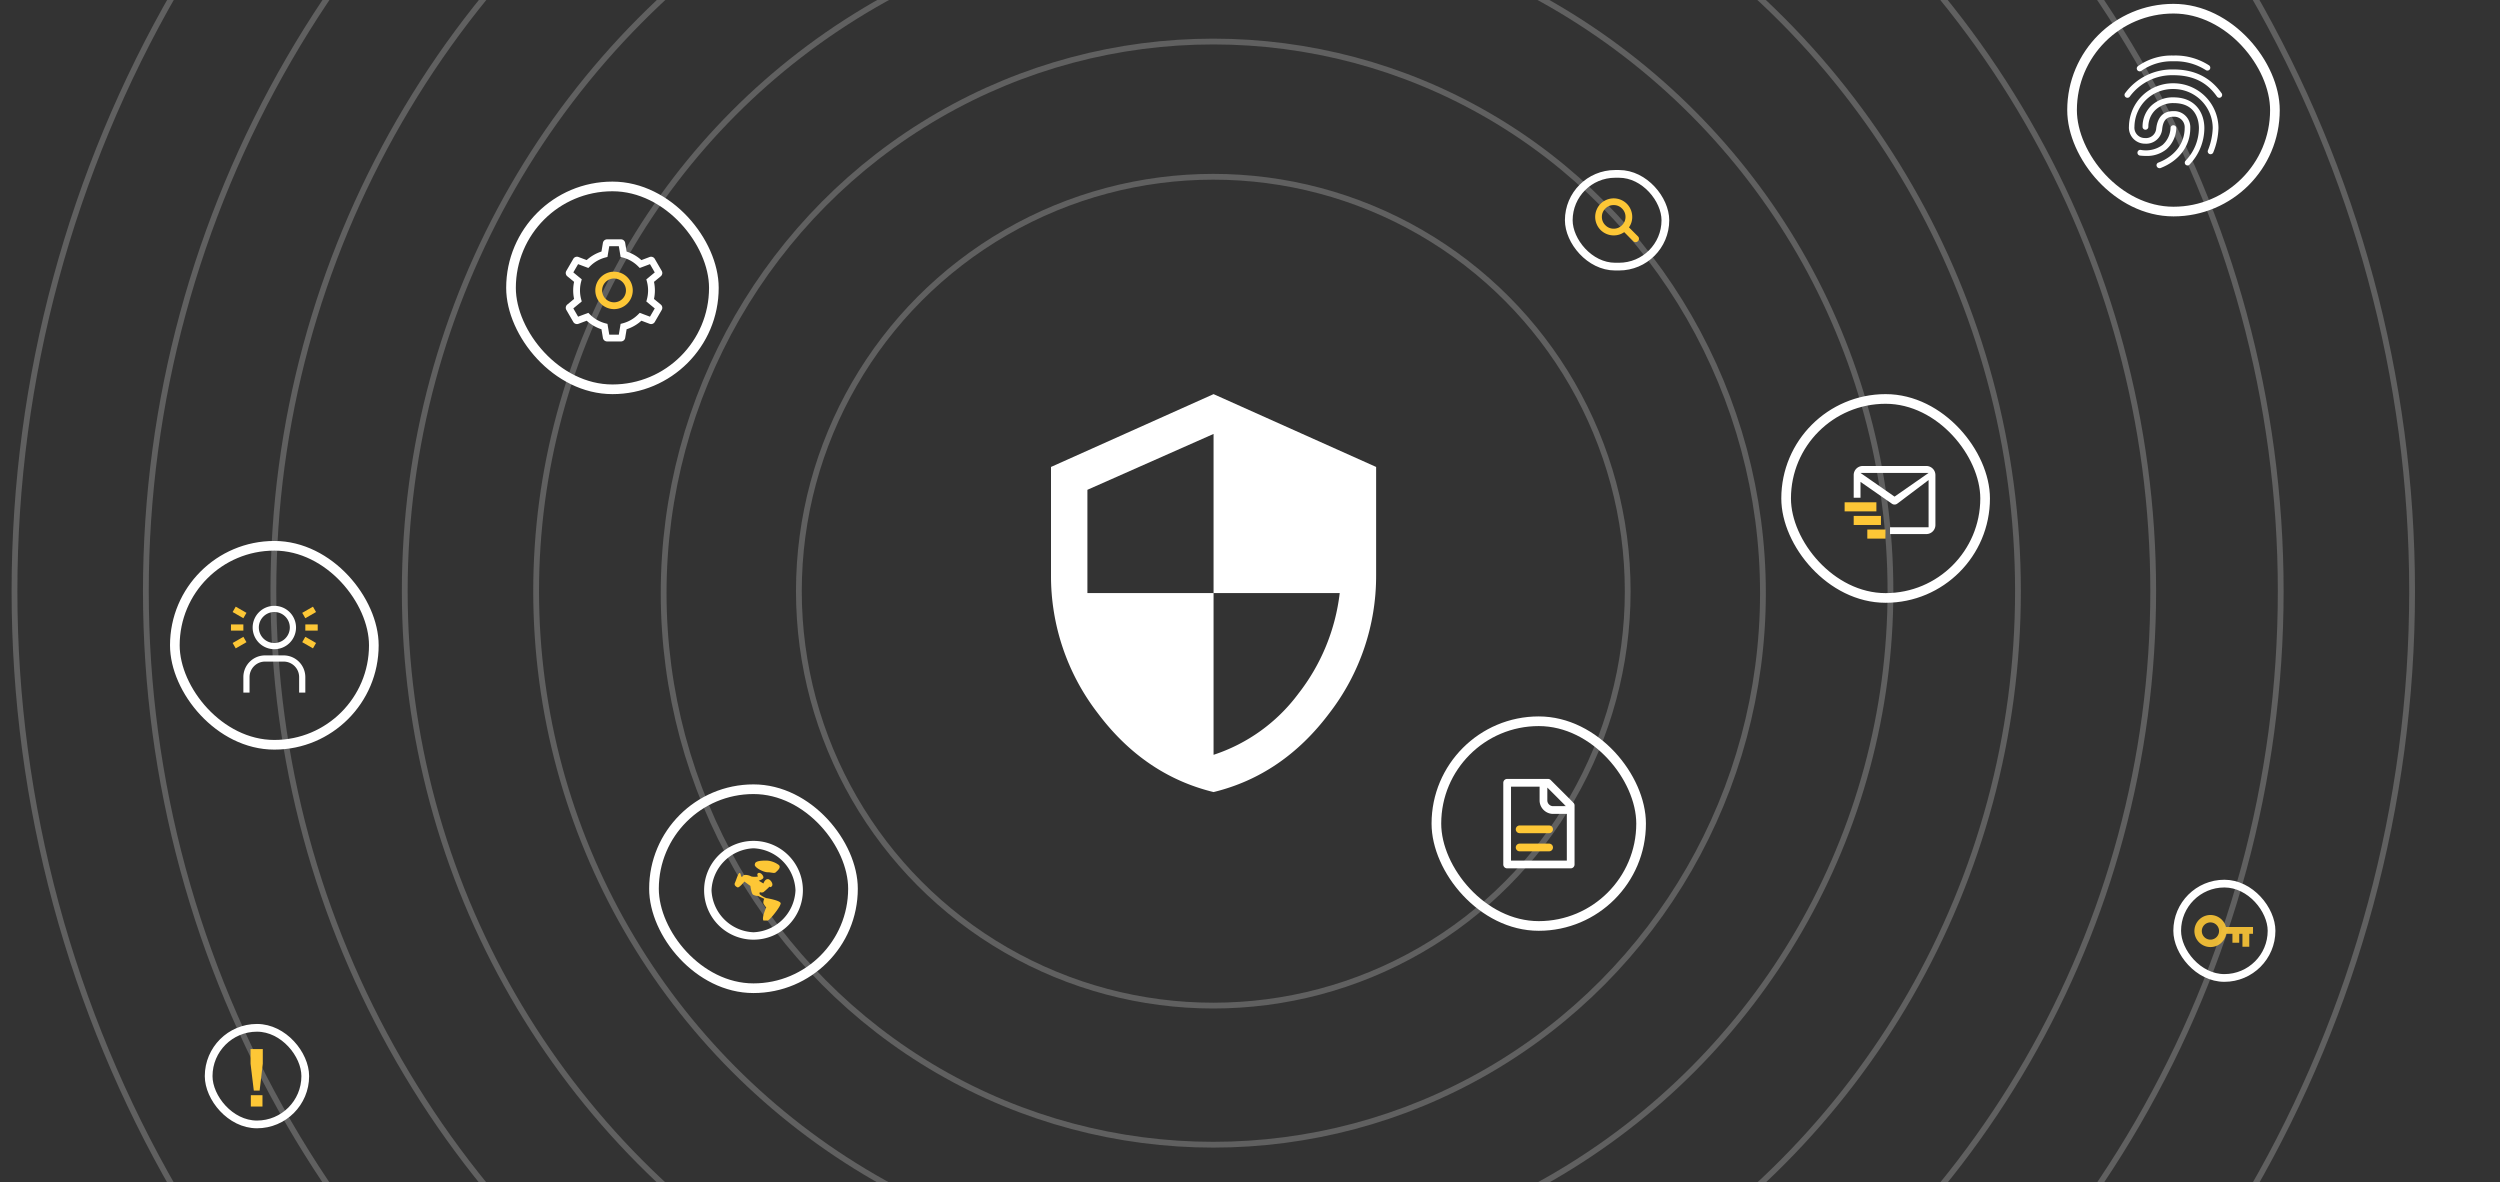 <svg xmlns="http://www.w3.org/2000/svg" xmlns:xlink="http://www.w3.org/1999/xlink" width="647" height="306" viewBox="0 0 647 306">
  <rect x="0" y="0" width="647" height="306" fill="#333333" stroke="none"/>
  <defs>
    <clipPath id="clip-path">
      <rect id="Rectangle_44401" data-name="Rectangle 44401" width="647" height="306" transform="translate(-18835.742 -9908.522)" fill="#fff"/>
    </clipPath>
  </defs>
  <g id="Mask_Group_249" data-name="Mask Group 249" transform="translate(18835.742 9908.523)" clip-path="url(#clip-path)">
    <g id="Group_28111" data-name="Group 28111" transform="translate(-18832.797 -10066.256)">
      <g id="Group_28099" data-name="Group 28099" transform="translate(0 0)" opacity="0.299">
        <g id="Ellipse_17521" data-name="Ellipse 17521" transform="translate(203.055 202.733)" fill="none" stroke="#c9c9c9" stroke-width="1.5">
          <circle cx="108" cy="108" r="108" stroke="none"/>
          <circle cx="108" cy="108" r="107.25" fill="none"/>
        </g>
        <g id="Ellipse_17522" data-name="Ellipse 17522" transform="translate(168.055 167.733)" fill="none" stroke="#c9c9c9" stroke-width="1.5">
          <ellipse cx="143" cy="143.5" rx="143" ry="143.5" stroke="none"/>
          <ellipse cx="143" cy="143.5" rx="142.25" ry="142.75" fill="none"/>
        </g>
        <g id="Ellipse_17523" data-name="Ellipse 17523" transform="translate(135.055 134.733)" fill="none" stroke="#c9c9c9" stroke-width="1.5">
          <circle cx="176" cy="176" r="176" stroke="none"/>
          <circle cx="176" cy="176" r="175.25" fill="none"/>
        </g>
        <g id="Ellipse_17524" data-name="Ellipse 17524" transform="translate(101.055 100.734)" fill="none" stroke="#c9c9c9" stroke-width="1.5">
          <ellipse cx="209.5" cy="210" rx="209.5" ry="210" stroke="none"/>
          <ellipse cx="209.5" cy="210" rx="208.75" ry="209.25" fill="none"/>
        </g>
        <g id="Ellipse_17525" data-name="Ellipse 17525" transform="translate(67.055 66.734)" fill="none" stroke="#c9c9c9" stroke-width="1.5">
          <circle cx="244" cy="244" r="244" stroke="none"/>
          <circle cx="244" cy="244" r="243.25" fill="none"/>
        </g>
        <g id="Ellipse_17526" data-name="Ellipse 17526" transform="translate(34.055 34.734)" fill="none" stroke="#c9c9c9" stroke-width="1.5">
          <ellipse cx="277" cy="276" rx="277" ry="276" stroke="none"/>
          <ellipse cx="277" cy="276" rx="276.25" ry="275.25" fill="none"/>
        </g>
        <g id="Ellipse_17527" data-name="Ellipse 17527" transform="translate(0.055 -0.266)" fill="none" stroke="#c9c9c9" stroke-width="1.5">
          <circle cx="311" cy="311" r="311" stroke="none"/>
          <circle cx="311" cy="311" r="310.25" fill="none"/>
        </g>
      </g>
      <g id="Group_28100" data-name="Group 28100" transform="translate(367.542 343.142)">
        <g id="Rectangle_44347" data-name="Rectangle 44347" transform="translate(0 0)" fill="none" stroke="#fff" stroke-width="2.5">
          <rect width="55.479" height="55.479" rx="27.739" stroke="none"/>
          <rect x="1.25" y="1.25" width="52.979" height="52.979" rx="26.489" fill="none"/>
        </g>
        <g id="document-filled_outline" transform="translate(19.562 17.176)">
          <path id="Path_54294" data-name="Path 54294" d="M9.4,0H0V21.144H16.445V7.048M9.4,0h1.175l5.873,5.873V7.048M9.4,0V4.7a2.526,2.526,0,0,0,2.349,2.349h4.7" transform="translate(0 0)" fill="none" stroke="#fff" stroke-linecap="round" stroke-linejoin="round" stroke-width="2"/>
          <path id="Path_54296" data-name="Path 54296" d="M0,0H7.635" transform="translate(3.23 12.04)" fill="none" stroke="#fdc736" stroke-linecap="round" stroke-width="2"/>
          <path id="Path_54295" data-name="Path 54295" d="M0,0H7.635" transform="translate(3.23 16.739)" fill="none" stroke="#fdc736" stroke-linecap="round" stroke-width="2"/>
        </g>
      </g>
      <g id="Group_28101" data-name="Group 28101" transform="translate(127.632 205.194)">
        <g id="Rectangle_44347-2" data-name="Rectangle 44347" transform="translate(0.423 -0.461)" fill="none" stroke="#fff" stroke-width="2.5">
          <rect width="55" height="55" rx="27.5" stroke="none"/>
          <rect x="1.25" y="1.25" width="52.5" height="52.5" rx="26.25" fill="none"/>
        </g>
        <g id="settings" transform="translate(15.845 14.482)">
          <path id="Path_54297" data-name="Path 54297" d="M4.845,0A4.845,4.845,0,1,0,9.691,4.845,4.845,4.845,0,0,0,4.845,0Zm0,7.929A3.083,3.083,0,1,1,7.929,4.845,3.083,3.083,0,0,1,4.845,7.929Z" transform="translate(7.645 8.369)" fill="#fdc736"/>
          <path id="Path_54298" data-name="Path 54298" d="M24.58,16.867l-1.749-1.44a10.631,10.631,0,0,0,0-4.423l1.749-1.44a1.1,1.1,0,0,0,.254-1.4l-1.8-3.11a1.1,1.1,0,0,0-1.34-.481l-2.123.8a10.574,10.574,0,0,0-3.829-2.213L15.373.92A1.1,1.1,0,0,0,14.286,0H10.7A1.1,1.1,0,0,0,9.609.92L9.237,3.154A10.574,10.574,0,0,0,5.408,5.367l-2.123-.8a1.1,1.1,0,0,0-1.34.481l-1.8,3.11A1.1,1.1,0,0,0,.4,9.563L2.152,11a10.631,10.631,0,0,0,0,4.423L.4,16.867a1.1,1.1,0,0,0-.254,1.4l1.8,3.11a1.1,1.1,0,0,0,1.34.481l2.123-.8a10.574,10.574,0,0,0,3.829,2.213l.372,2.234a1.1,1.1,0,0,0,1.086.92h3.591a1.1,1.1,0,0,0,1.086-.92l.372-2.234a10.574,10.574,0,0,0,3.829-2.213l2.123.8a1.1,1.1,0,0,0,1.34-.481l1.8-3.11A1.1,1.1,0,0,0,24.58,16.867Zm-2.788,3.145-2.649-.992-.4.4a8.807,8.807,0,0,1-4,2.311l-.551.145-.465,2.788H11.255l-.465-2.788-.551-.145a8.807,8.807,0,0,1-4-2.311l-.4-.4-2.649.992L1.955,17.871l2.182-1.8-.149-.549a8.86,8.86,0,0,1,0-4.621l.149-.549-2.182-1.8L3.19,6.418l2.649.992.4-.4a8.807,8.807,0,0,1,4-2.311l.551-.145.465-2.788h2.472l.465,2.788.551.145a8.807,8.807,0,0,1,4,2.311l.4.4,2.649-.992,1.236,2.141-2.182,1.8.149.549a8.859,8.859,0,0,1,0,4.621l-.149.549,2.182,1.8Z" transform="translate(0 0)" fill="#fff"/>
        </g>
      </g>
      <g id="Group_28105" data-name="Group 28105" transform="translate(50.345 422.862)">
        <g id="Rectangle_44347-3" data-name="Rectangle 44347" transform="translate(-0.29 -0.129)" fill="none" stroke="#fff" stroke-width="2">
          <rect width="27" height="27" rx="13.5" stroke="none"/>
          <rect x="1" y="1" width="25" height="25" rx="12.5" fill="none"/>
        </g>
        <path id="Path_54346" data-name="Path 54346" d="M3.168,3.785l-.82,6.963H.84L0,3.785V0H3.168Zm-.081,8.158v2.925H.071V11.943Z" transform="translate(11.553 6.365)" fill="#fdc736"/>
      </g>
      <g id="Group_28106" data-name="Group 28106" transform="translate(559.514 385.411)">
        <g id="Rectangle_44347-4" data-name="Rectangle 44347" transform="translate(0 0)" fill="none" stroke="#fff" stroke-width="2">
          <rect width="26.418" height="26.418" rx="13.209" stroke="none"/>
          <rect x="1" y="1" width="24.418" height="24.418" rx="12.209" fill="none"/>
        </g>
        <g id="key" transform="translate(5.453 9.123)" opacity="0.9">
          <path id="Path_54347" data-name="Path 54347" d="M4.148,0A4.148,4.148,0,1,0,8.233,4.873H9.841V7.179H11.6V4.874h.831V8.211H14.2V4.874h.965V3.11h-7A4.149,4.149,0,0,0,4.148,0Zm0,1.919A2.229,2.229,0,1,1,1.919,4.148,2.229,2.229,0,0,1,4.148,1.919Z" transform="translate(0 0)" fill="#fdc736"/>
        </g>
      </g>
      <g id="Group_28102" data-name="Group 28102" transform="translate(41.217 298.173)">
        <g id="Rectangle_44347-5" data-name="Rectangle 44347" transform="translate(-0.163 -0.44)" fill="none" stroke="#fff" stroke-width="2.5">
          <rect width="54" height="54" rx="27" stroke="none"/>
          <rect x="1.25" y="1.25" width="51.5" height="51.5" rx="25.75" fill="none"/>
        </g>
        <g id="user-simulation" transform="translate(15.613 16.35)">
          <path id="Path_54299" data-name="Path 54299" d="M.8,0,3.579,1.6l-.8,1.389L0,1.389Z" transform="translate(18.441 8.018)" fill="#fdc736"/>
          <path id="Path_54300" data-name="Path 54300" d="M0,0H3.207V1.6H0Z" transform="translate(19.242 4.811)" fill="#fdc736"/>
          <path id="Path_54301" data-name="Path 54301" d="M3.579,1.389.8,2.992,0,1.6,2.777,0Z" transform="translate(0.43 8.018)" fill="#fdc736"/>
          <path id="Path_54302" data-name="Path 54302" d="M16.035,9.621h-1.6V5.612A4.014,4.014,0,0,0,10.423,1.6H5.612A4.014,4.014,0,0,0,1.6,5.612V9.621H0V5.612A5.619,5.619,0,0,1,5.612,0h4.811a5.619,5.619,0,0,1,5.612,5.612Z" transform="translate(3.207 12.828)" fill="#fff"/>
          <path id="Path_54303" data-name="Path 54303" d="M5.612,1.6A4.009,4.009,0,1,1,1.6,5.612,4.009,4.009,0,0,1,5.612,1.6m0-1.6a5.612,5.612,0,1,0,5.612,5.612A5.612,5.612,0,0,0,5.612,0Z" transform="translate(5.612 0)" fill="#fff"/>
          <path id="Path_54304" data-name="Path 54304" d="M0,1.6,2.777,0l.8,1.389L.8,2.992Z" transform="translate(18.441 0.215)" fill="#fdc736"/>
          <path id="Path_54305" data-name="Path 54305" d="M0,0H3.207V1.6H0Z" transform="translate(0 4.811)" fill="#fdc736"/>
          <path id="Path_54306" data-name="Path 54306" d="M2.777,2.992,0,1.389.8,0,3.579,1.6Z" transform="translate(0.43 0.215)" fill="#fdc736"/>
        </g>
      </g>
      <g id="Group_28103" data-name="Group 28103" transform="translate(164.941 360.318)">
        <g id="Rectangle_44347-6" data-name="Rectangle 44347" transform="translate(0.115 0.416)" fill="none" stroke="#fff" stroke-width="2.5">
          <rect width="54" height="54" rx="27" stroke="none"/>
          <rect x="1.25" y="1.25" width="51.5" height="51.5" rx="25.75" fill="none"/>
        </g>
        <g id="Group_27909" data-name="Group 27909" transform="translate(14.336 15.036)">
          <g id="globe" transform="translate(0 0)">
            <path id="Path_54307" data-name="Path 54307" d="M0,12.784A12.784,12.784,0,1,1,12.784,25.567,12.783,12.783,0,0,1,0,12.784Zm1.918,0A11.352,11.352,0,0,0,12.784,23.65,11.352,11.352,0,0,0,23.65,12.784,11.352,11.352,0,0,0,12.784,1.918,11.352,11.352,0,0,0,1.918,12.784Zm17.9,3.356Z" fill="#fff" fill-rule="evenodd"/>
          </g>
          <path id="Path_54307-2" data-name="Path 54307" d="M.1,5.7c.311-.649.822-2.49,1.191-2.49s.234.924.564,1c.277.068.064-.413.835-.5A3.159,3.159,0,0,1,4.3,4.1a3.982,3.982,0,0,0,1.75,0s-.444-.672.1-.892S7.427,3.8,7.454,4.325,6.247,5.2,6.247,5.2l1.207.725s.354-1.122,1.108-1.134c.671-.013,1.512,1.214,1.119,1.768s-.647.173-.647.173a16.043,16.043,0,0,1-1.58,1.436,1.183,1.183,0,0,1-.905,0s-.224.414,0,.6a6.145,6.145,0,0,0,1.632.933s3.624.589,3.737,1.328-2.884,4.474-3.356,4.474H7.443c-.456-.805.738-3.38.738-3.38a4.29,4.29,0,0,1-.738-1.094,2.131,2.131,0,0,1,.238-1.143L6.046,9.141a2.561,2.561,0,0,1-1.3-.341c-.431-.341-.658-2.237-.658-2.237L2.528,5.42S1.173,7.14.732,6.921-.214,6.345.1,5.7Zm8.4-2.682c-1.079,0-3.675-1.373-3.239-2.109,0-1.056,2.729-.9,3.315-.9A5.924,5.924,0,0,1,11.386,1.1c.8.633-.336,1.538-.731,1.92s-1.08,0-2.16,0Z" transform="translate(7.897 5.102)" fill="#fdc736" fill-rule="evenodd"/>
        </g>
      </g>
      <g id="Group_28104" data-name="Group 28104" transform="translate(458.495 260.174)">
        <g id="Rectangle_44347-7" data-name="Rectangle 44347" transform="translate(-0.44 -0.441)" fill="none" stroke="#fff" stroke-width="2.5">
          <rect width="54" height="54" rx="27" stroke="none"/>
          <rect x="1.25" y="1.25" width="51.5" height="51.5" rx="25.75" fill="none"/>
        </g>
        <g id="bx-mail-send" transform="translate(15.947 18.156)">
          <path id="Path_54308" data-name="Path 54308" d="M18.795,0H2.349A2.352,2.352,0,0,0,0,2.349V8.223H1.762V4.111L9.867,9.75a1.176,1.176,0,0,0,1.41,0l8.105-6.108V15.858H9.4V17.62h9.4a2.352,2.352,0,0,0,2.349-2.349V2.349A2.352,2.352,0,0,0,18.795,0ZM10.572,7.929,1.762,1.8h17.62Z" transform="translate(2.349 0)" fill="#fff"/>
          <path id="Path_54309" data-name="Path 54309" d="M0,0H8.223V2.349H0ZM2.349,3.524H9.4V5.873H2.349ZM5.873,7.048h4.7V9.4h-4.7Z" transform="translate(0 9.397)" fill="#fdc736"/>
        </g>
      </g>
      <g id="Group_28107" data-name="Group 28107" transform="translate(532.131 159.05)">
        <g id="Rectangle_44347-8" data-name="Rectangle 44347" transform="translate(-0.077 -0.317)" fill="none" stroke="#fff" stroke-width="2.5">
          <rect width="55" height="55" rx="27.5" stroke="none"/>
          <rect x="1.25" y="1.25" width="52.5" height="52.5" rx="26.25" fill="none"/>
        </g>
        <g id="fingerprint-recognition" transform="translate(14.749 13.047)">
          <path id="Path_54348" data-name="Path 54348" d="M.739,4.1A.748.748,0,0,1,.292,2.759,15.022,15.022,0,0,1,9.483.009a16.046,16.046,0,0,1,9.231,2.546.748.748,0,0,1,.175,1.04.758.758,0,0,1-1.049.165A14.575,14.575,0,0,0,9.483,1.5,13.6,13.6,0,0,0,1.224,3.944.719.719,0,0,1,.739,4.1Z" transform="translate(3.173 0)" fill="#fff"/>
          <path id="Path_54349" data-name="Path 54349" d="M24.54,7.34a.758.758,0,0,1-.612-.321c-1.681-2.371-4.683-5.529-11.271-5.529a13.6,13.6,0,0,0-11.3,5.538.748.748,0,0,1-1.04.165A.738.738,0,0,1,.171,6.116,15.1,15.1,0,0,1,12.656,0c5.451,0,9.532,2.021,12.476,6.16a.748.748,0,0,1-.185,1.04A.768.768,0,0,1,24.54,7.34Z" transform="translate(0 3.61)" fill="#fff"/>
          <path id="Path_54350" data-name="Path 54350" d="M7.9,21.97a.758.758,0,0,1-.7-.476.729.729,0,0,1,.428-.972c4.246-1.632,6.8-4.975,6.8-8.949a2.721,2.721,0,0,0-2.915-2.915c-1.807,0-2.682.972-2.915,3.255a4.149,4.149,0,0,1-4.392,3.721,4.149,4.149,0,0,1-4.2-4.46A11.378,11.378,0,0,1,11.516,0a11.66,11.66,0,0,1,11.66,11.592,18.131,18.131,0,0,1-1.351,6.315.758.758,0,0,1-.972.4.738.738,0,0,1-.4-.972,16.761,16.761,0,0,0,1.234-5.742A10.154,10.154,0,0,0,11.516,1.487,9.891,9.891,0,0,0,1.43,11.2a2.691,2.691,0,0,0,2.711,2.973,2.662,2.662,0,0,0,2.915-2.41c.35-3.022,1.836-4.557,4.431-4.557a4.188,4.188,0,0,1,4.392,4.431c0,4.606-2.915,8.473-7.773,10.329a.894.894,0,0,1-.2,0Z" transform="translate(1.141 7.189)" fill="#fff"/>
          <path id="Path_54351" data-name="Path 54351" d="M11.651,17.629a.787.787,0,0,1-.505-.194.738.738,0,0,1,0-1.049,12.272,12.272,0,0,0,3.44-8.434c0-1.516-.466-6.461-6.51-6.461a6.636,6.636,0,0,0-4.8,1.817A6,6,0,0,0,1.5,7.64a.748.748,0,0,1-.748.738A.738.738,0,0,1,0,7.64,7.511,7.511,0,0,1,2.158,2.257,8.1,8.1,0,0,1,7.988,0c5.908,0,8.006,4.275,8.006,7.948A13.69,13.69,0,0,1,12.2,17.356a.729.729,0,0,1-.554.272Z" transform="translate(4.669 10.83)" fill="#fff"/>
          <path id="Path_54352" data-name="Path 54352" d="M2.2,7.942A13.739,13.739,0,0,1,.68,7.854.743.743,0,1,1,.845,6.377,7.291,7.291,0,0,0,6.52,5.095a6.189,6.189,0,0,0,2.06-4.4.729.729,0,0,1,.8-.69.758.758,0,0,1,.7.787,7.666,7.666,0,0,1-2.6,5.461A7.967,7.967,0,0,1,2.2,7.942Z" transform="translate(3.329 18.049)" fill="#fff"/>
        </g>
      </g>
      <g id="Group_28109" data-name="Group 28109" transform="translate(402.534 201.267)">
        <g id="Group_28108" data-name="Group 28108" transform="translate(0 0)">
          <g id="Rectangle_44347-9" data-name="Rectangle 44347" transform="translate(-0.479 0.467)" fill="none" stroke="#fff" stroke-width="2">
            <rect width="27" height="26" rx="13" stroke="none"/>
            <rect x="1" y="1" width="25" height="24" rx="12" fill="none"/>
          </g>
        </g>
        <g id="search" transform="translate(7.356 7.802)">
          <path id="Path_54354" data-name="Path 54354" d="M7.843,4.793a2.938,2.938,0,0,0-.9-2.155,2.938,2.938,0,0,0-2.155-.9,2.938,2.938,0,0,0-2.155.9,2.938,2.938,0,0,0-.9,2.155,2.938,2.938,0,0,0,.9,2.155,2.938,2.938,0,0,0,2.155.9,2.938,2.938,0,0,0,2.155-.9A2.938,2.938,0,0,0,7.843,4.793Zm3.486,5.665a.884.884,0,0,1-.872.872.809.809,0,0,1-.613-.259L7.51,8.742a4.662,4.662,0,0,1-2.717.844,4.71,4.71,0,0,1-1.862-.378A4.694,4.694,0,0,1,.378,6.655a4.777,4.777,0,0,1,0-3.724A4.694,4.694,0,0,1,2.931.378a4.777,4.777,0,0,1,3.724,0A4.694,4.694,0,0,1,9.209,2.931a4.71,4.71,0,0,1,.378,1.862A4.662,4.662,0,0,1,8.742,7.51l2.335,2.335A.834.834,0,0,1,11.329,10.458Z" transform="translate(0 0)" fill="#fdc736"/>
        </g>
      </g>
      <g id="shield-security" transform="translate(269.054 259.734)">
        <path id="Path_54357" data-name="Path 54357" d="M42.071.5,84.142,19.344V47.391A58.063,58.063,0,0,1,72.09,83Q60.038,99.1,42.071,103.486,24.1,99.1,12.052,83A58.063,58.063,0,0,1,0,47.391V19.344Zm0,51.493V10.8L9.422,25.26V51.993H42.071V93.844A44.676,44.676,0,0,0,63.983,78.068,52.136,52.136,0,0,0,74.719,51.993Z" transform="translate(0 -0.5)" fill="#fff"/>
      </g>
    </g>
  </g>
</svg>
